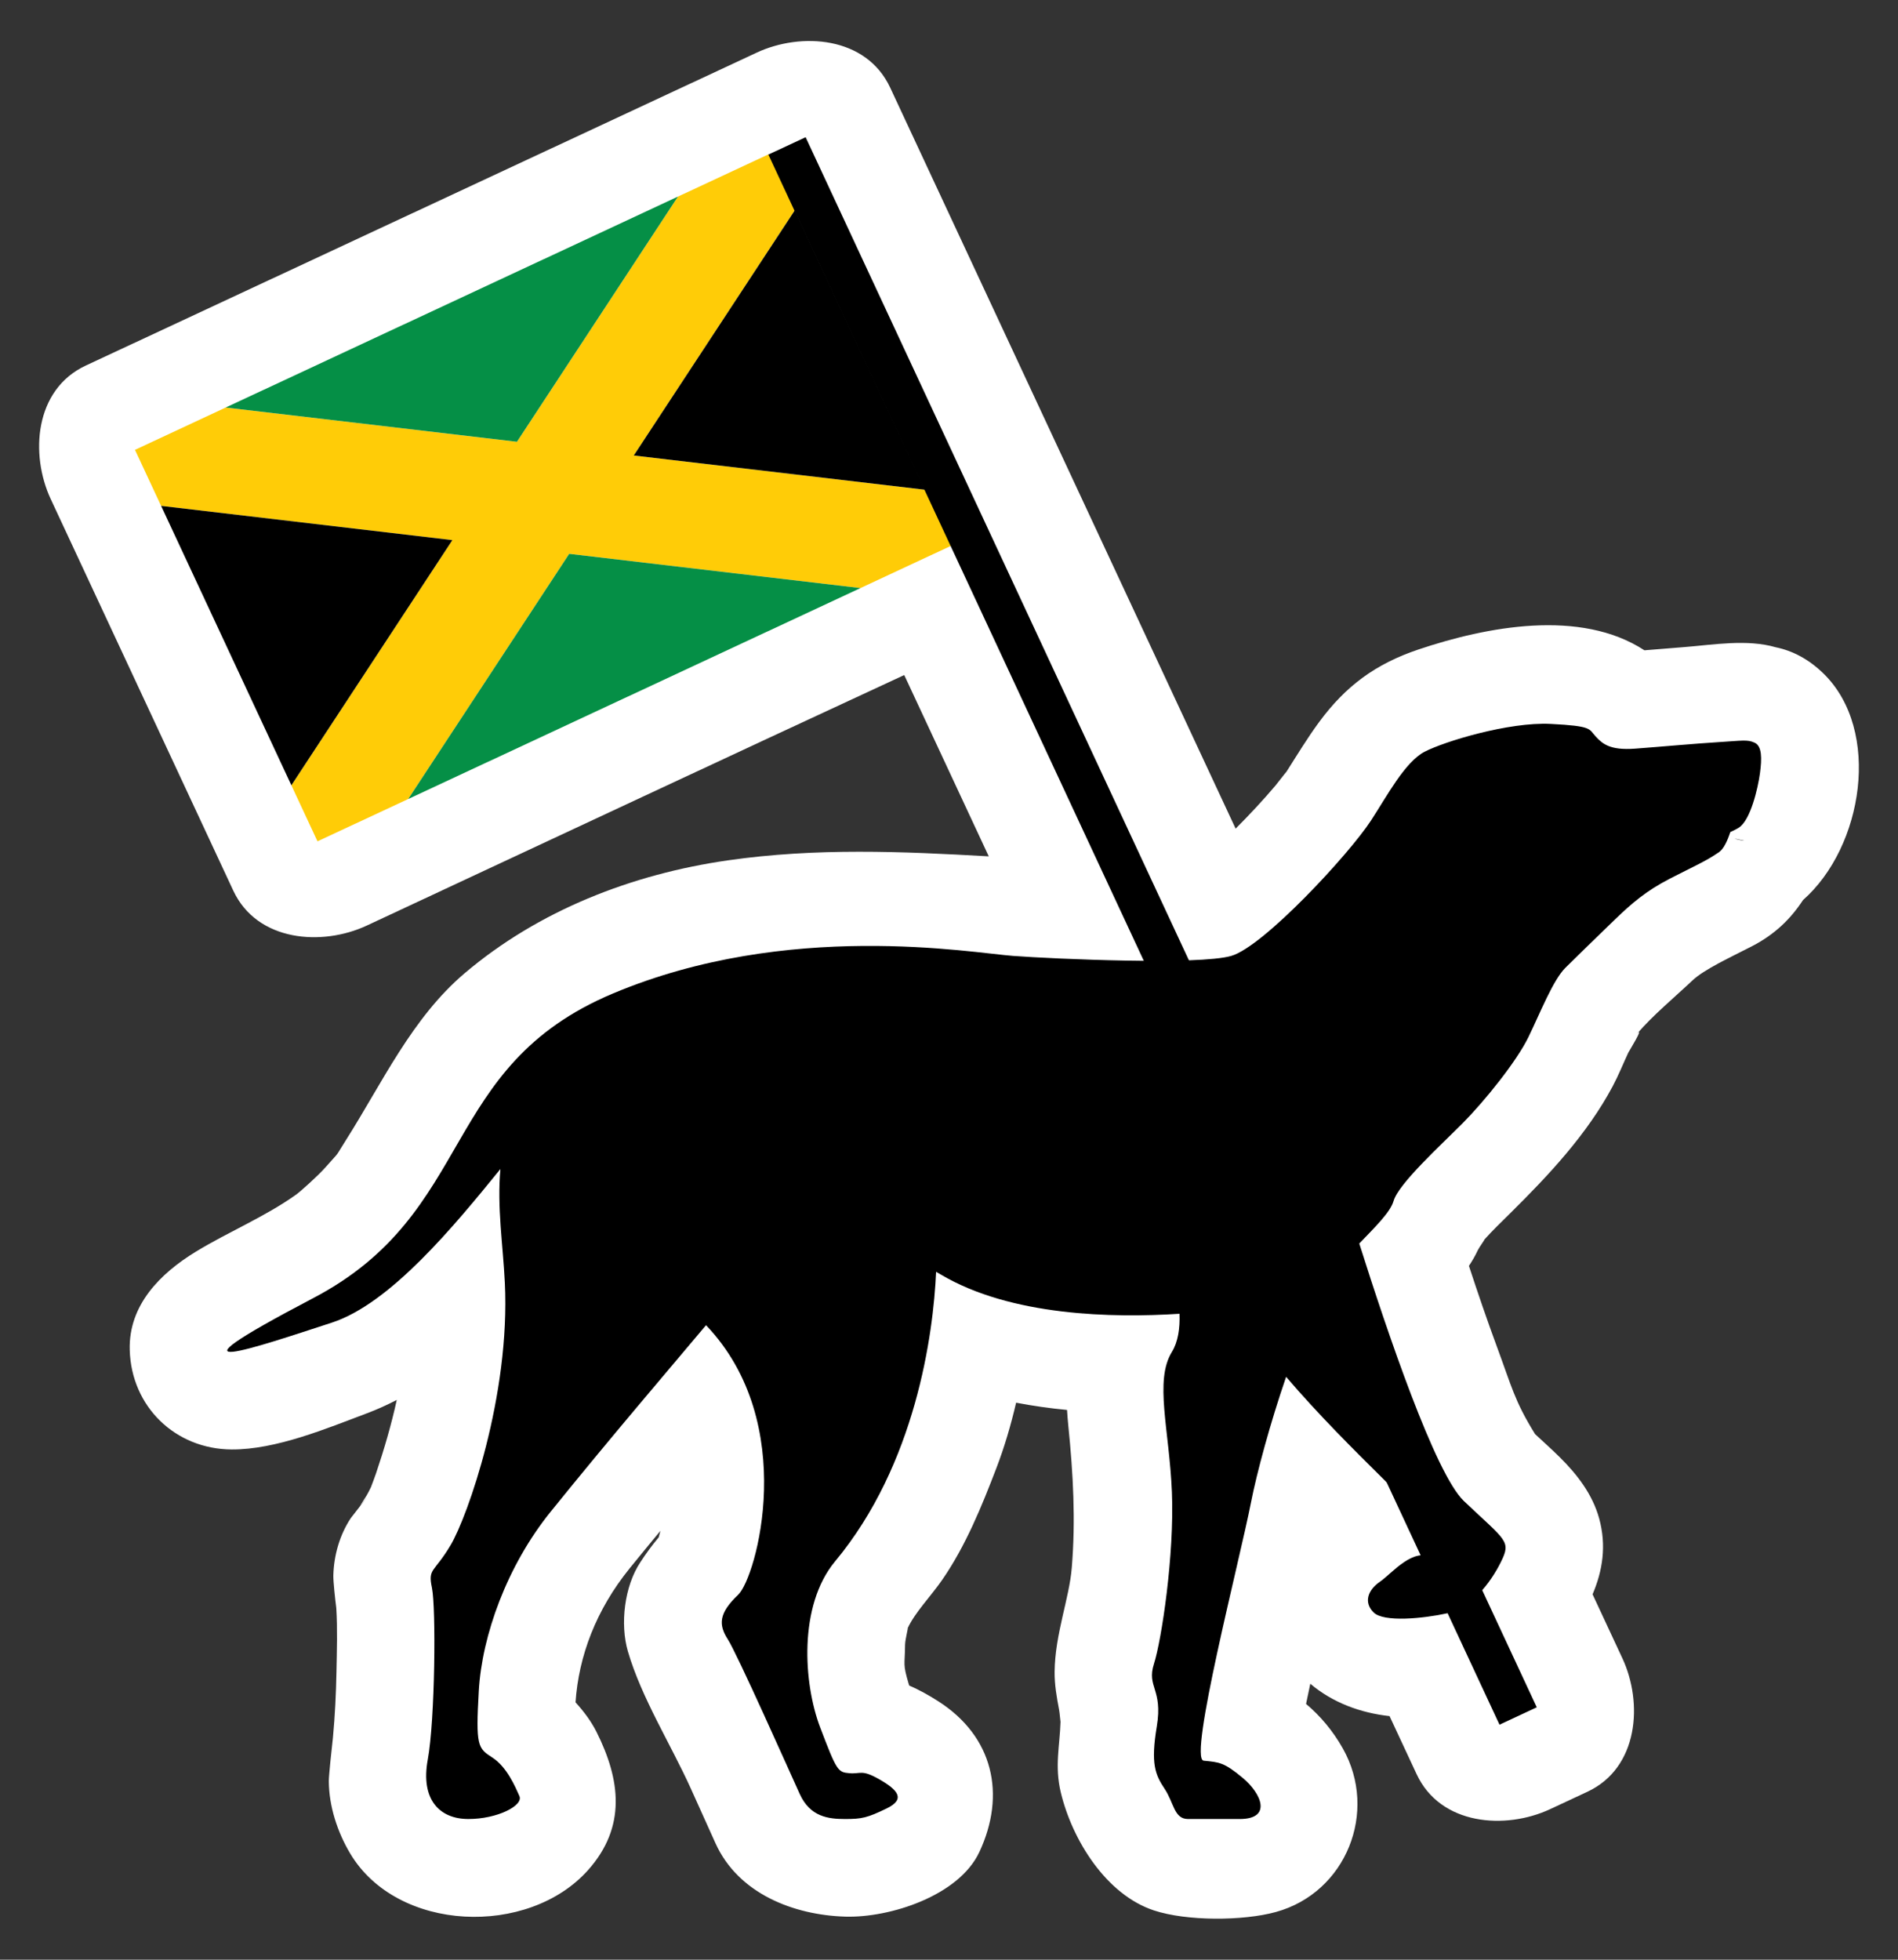 <?xml version="1.0" encoding="utf-8"?>
<!-- Generator: Adobe Illustrator 15.0.0, SVG Export Plug-In . SVG Version: 6.00 Build 0)  -->
<!DOCTYPE svg PUBLIC "-//W3C//DTD SVG 1.1//EN" "http://www.w3.org/Graphics/SVG/1.1/DTD/svg11.dtd">
<svg version="1.1" id="Layer_1" xmlns="http://www.w3.org/2000/svg" xmlns:xlink="http://www.w3.org/1999/xlink" x="0px" y="0px"
	 width="521.5px" height="538.307px" viewBox="0 0 521.5 538.307" enable-background="new 0 0 521.5 538.307" xml:space="preserve">
<rect x="0" y="0" width="521.5" height="538.307" fill="#333333" stroke="none"/>
<g>
	<path fill="#FFFFFF" d="M501.08,185.066c-4.127-4.047-8.624-6.327-13.138-7.258c-7.949-2.304-17.132-0.696-25.149-0.059
		c-3.656,0.29-7.311,0.591-10.965,0.883c-17.602-11.497-43.428-6.492-62.078-0.229c-11.771,3.956-20.006,10.014-27.352,20.005
		c-3.183,4.331-5.953,8.903-8.833,13.435c-0.055,0.081-0.113,0.157-0.168,0.238c-0.138,0.096-2.472,3.144-2.952,3.713
		c-3.469,4.099-7.145,8.021-10.94,11.822c-31.638-67.849-63.276-135.695-94.914-203.544c-6.573-14.1-24.437-15.321-36.678-9.617
		C146.454,43.097,85.008,71.764,23.559,100.421c-14.098,6.573-15.326,24.439-9.617,36.678
		c16.718,35.844,33.432,71.69,50.147,107.537c6.573,14.098,24.438,15.324,36.678,9.617c49.224-22.951,98.4-46.004,147.685-68.819
		c7.74,16.6,15.481,33.198,23.222,49.798c-23.804-1.355-47.455-2.385-71.687,1.102c-26.352,3.79-51.973,13.745-72.338,31.021
		c-14.462,12.27-22.63,30.111-32.587,45.807c-3.379,5.328-1.268,2.543-5.55,7.4c-2.166,2.457-6.985,6.757-8.144,7.582
		c-8.589,6.126-18.592,10.21-27.595,15.705c-9.687,5.917-18.472,14.617-18.127,26.974c0.434,15.57,12.512,27.249,28.001,27.334
		c12.187,0.065,26.027-5.747,37.231-9.957c2.808-1.057,5.516-2.287,8.14-3.65c-1.5,6.817-3.456,13.542-5.691,20.146
		c-0.445,1.285-0.923,2.557-1.41,3.824c-0.379,0.805-0.79,1.591-1.235,2.358c-0.595,0.932-1.193,1.865-1.789,2.797
		c3.089-3.863,2.247-2.747-2.522,3.354c-3.059,4.636-4.643,10.233-4.782,15.762c-0.039,1.552,0.506,6.58,0.81,8.921
		c0.353,5.779,0.157,11.649,0.05,17.4c-0.111,6.092-0.408,12.185-0.975,18.25c-0.312,2.696-1.134,10.393-1.128,11.872
		c0.033,6.907,2.369,14.025,5.862,19.89c12.965,21.762,49.001,22.955,65.376,4.57c10.555-11.853,8.917-24.783,2.319-37.947
		c-1.449-2.891-3.491-5.644-5.769-8.12c0.86-12.701,5.629-25.402,14.892-36.839c2.79-3.444,5.609-6.867,8.432-10.284
		c-0.14,0.518-0.264,1.039-0.408,1.556c-0.024,0.09-0.037,0.142-0.061,0.225c-1.804,2.176-3.491,4.436-5.018,6.81
		c-4.412,6.593-5.648,17.021-3.443,24.547c3.739,12.77,11.742,25.421,17.235,37.549c2.287,5.044,4.544,10.103,6.831,15.146
		c6.272,13.841,21.461,19.707,35.618,20.144c12.248,0.377,31.228-5.694,36.868-17.72c7.415-15.808,3.842-31.765-11.262-41.427
		c-2.516-1.608-5.19-3.126-7.983-4.315c-0.092-0.253-0.166-0.463-0.194-0.562c-1.605-5.579-1.034-4.669-0.956-10.699
		c0.02-1.501,1.058-5.271,0.646-4.376c2.083-4.522,6.383-8.806,9.615-13.5c6.425-9.333,10.79-20.082,14.823-30.602
		c2.226-5.806,3.99-11.838,5.424-17.973c4.621,0.882,9.292,1.547,13.991,1.992c0.092,1.481,0.209,2.974,0.364,4.494
		c1.331,13.111,2.024,25.706,0.938,38.872c-0.695,8.465-4.607,18.21-4.716,28.536c-0.04,3.545,0.582,7.028,1.236,10.506
		c0.159,0.852,0.31,2.767,0.387,3.265c-0.188,6.494-1.663,12.123,0.067,19.359c3.142,13.153,12.498,28.108,25.573,32.438
		c9.01,2.984,24.493,2.928,33.527,0.443c19.355-5.323,28.176-27.583,18.412-44.909c-2.762-4.9-6.187-8.944-10.113-12.248
		c0.373-1.85,0.77-3.697,1.165-5.543c6.115,5.177,13.735,8.002,21.774,8.888c2.479,5.316,4.957,10.631,7.435,15.947
		c6.574,14.099,24.439,15.326,36.678,9.617c3.414-1.593,6.829-3.186,10.243-4.778c14.098-6.575,15.326-24.436,9.616-36.677
		c-2.729-5.854-5.458-11.707-8.188-17.561c2.742-6.423,3.877-13.325,1.813-20.834c-1.831-6.649-6.048-12.106-10.865-16.866
		c-2.192-2.167-4.503-4.226-6.761-6.329c-0.028-0.048-0.043-0.076-0.074-0.127c-5.58-9.031-6.351-12.941-10.328-23.675
		c-2.742-7.404-5.29-14.883-7.758-22.386c0.914-1.379,1.746-2.799,2.431-4.289c0.369-0.801,2.13-3.188,1.8-2.93
		c2.271-2.524,4.736-4.894,7.145-7.273c10.551-10.431,21.107-21.677,28.131-34.865c1.588-2.982,2.871-6.178,4.293-9.243
		c0.072-0.155,4.607-7.56,2.33-5.104c4.524-5.25,10.212-9.92,15.226-14.654c3.308-3.126,10.334-6.316,16.428-9.459
		c6.303-3.255,10.62-7.503,14.017-12.678C511.964,232.65,517.001,200.681,501.08,185.066z M297.275,360.877
		c0.02-0.039,0.032-0.065,0.052-0.103c0.021,0.003,0.042,0.005,0.063,0.007c-0.024,0.048-0.046,0.096-0.067,0.145
		C297.305,360.908,297.29,360.893,297.275,360.877z M476.667,230.412c0.081,0,0.161,0,0.238,0.002
		c0.754,0.189,1.512,0.332,2.269,0.436C479.056,230.936,478.264,230.876,476.667,230.412z"/>
	<path d="M482.124,204.023c-2.009-0.947-3.488-0.548-9.795-0.17c-6.306,0.38-16.107,1.281-23.087,1.795
		c-6.979,0.511-8.983-1.375-10.855-3.396c-1.871-2.018-0.796-2.821-12.335-3.397c-11.534-0.581-29.267,4.854-34.644,7.653
		c-5.378,2.799-10.326,12.163-14.696,18.867c-6.064,9.302-29.528,34.629-38.402,37.206c-8.869,2.574-48.362,0.855-59.954,0
		c-11.588-0.86-61.812-9.875-109.886,10.301c-48.079,20.175-37.347,60.095-82.415,83.705c-45.073,23.609-15.457,13.439,5.148,6.72
		c16.077-5.242,33.59-26.551,46.288-42.18c-0.94,10.613,0.7,20.678,1.217,31.167c1.541,31.158-10.299,64.384-14.878,72.113
		c-4.58,7.728-6.296,6.296-5.153,11.735c1.146,5.437,0.86,36.344-1.143,47.219c-2.005,10.871,3.146,16.308,11.159,16.308
		s15.165-3.717,14.021-6.294c-1.143-2.576-3.432-8.013-7.441-10.59c-4.003-2.576-4.579-3.146-3.72-18.312
		c0.86-15.169,7.729-34.343,19.748-49.222c16.733-20.717,31.568-37.979,42.69-51.233c25.773,27,13.749,69.383,8.859,74.014
		c-5.435,5.153-5.435,8.302-2.86,12.307c2.574,4.006,16.888,36.17,19.752,42.466c2.86,6.294,7.891,6.865,12.47,6.865
		c4.581,0,6.078-0.322,11.401-2.899c5.323-2.574,3.028-5.109-1.955-7.972c-4.979-2.862-5.151-1.433-8.299-1.717
		c-3.15-0.285-3.438-0.573-8.016-12.592c-4.577-12.019-6.041-33.401,4.121-45.616c22.15-26.622,26.983-62.381,27.742-79.516
		c0.47,0.271,0.932,0.527,1.403,0.81c19.2,11.333,47.088,11.907,65.473,10.711c0.144,3.956-0.384,7.713-2.086,10.479
		c-4.867,7.897-0.714,21.289,0,38.511c0.711,17.226-2.86,40.727-4.931,47.166c-2.068,6.438,2.498,6.866,0.781,17.17
		c-1.719,10.302-0.43,13.306,2.146,17.167c2.577,3.866,2.577,8.299,6.44,8.299c3.859,0,5.15,0,14.163,0
		c9.017,0,6.011-7.007,0.859-11.301c-5.15-4.293-6.438-4.293-10.731-4.723c-4.291-0.428,9.872-54.942,12.979-70.827
		c1.626-8.297,5.297-21.875,9.674-34.624c17.646,20.682,39.682,39.389,39.516,42.173c-0.38,6.338,6.211,3.041,7.438,3.504
		c1.226,0.462-1.126,7.631-6.488,4.201c-5.362-3.427-11.362,4.135-14.665,6.395c-3.303,2.258-4.575,5.633-1.78,8.437
		c2.799,2.806,13.733,1.669,20.22,0.26c6.485-1.412,11.828-8.157,14.754-14.057c2.928-5.903,1.464-5.755-10.146-16.781
		c-7.889-7.491-21.095-46.506-28.75-70.743c4.422-4.599,8.546-8.631,9.42-11.672c1.382-4.786,12.964-15.325,18.98-21.371
		c6.015-6.05,14.849-16.999,18.095-23.696c3.246-6.698,6.768-15.673,10.153-19.018c3.382-3.34,8.866-8.689,13.58-13.233
		c4.715-4.544,8.618-7.887,15.069-11.216c6.455-3.329,9.95-4.795,13.58-7.331c1.239-0.864,2.263-3.023,3.072-5.491
		c0.896-0.403,1.692-0.807,2.321-1.197c3.224-2.003,5.271-10.852,5.824-14.962C484.123,208.288,484.133,204.967,482.124,204.023z"/>
	<polygon fill="#FFCC07" points="211.201,42.377 186.275,54.001 142.041,121.348 62.014,111.945 37.089,123.569 44.269,138.962 
		124.295,148.365 80.059,215.712 87.236,231.105 112.161,219.484 156.396,152.137 236.422,161.54 261.345,149.916 254.167,134.522 
		174.141,125.12 218.378,57.775 	"/>
	<rect x="311.262" y="17.69" transform="matrix(0.906 -0.422 0.422 0.906 -78.349 157.787)" width="11.3" height="476.037"/>
	<polygon fill="#058F46" points="186.275,54.001 62.014,111.945 142.041,121.348 	"/>
	<polygon points="124.295,148.365 44.269,138.962 80.059,215.712 	"/>
	<polygon points="174.141,125.12 254.167,134.522 218.378,57.775 	"/>
	<polygon fill="#058F46" points="156.396,152.137 112.161,219.484 236.422,161.54 	"/>
</g>
</svg>
